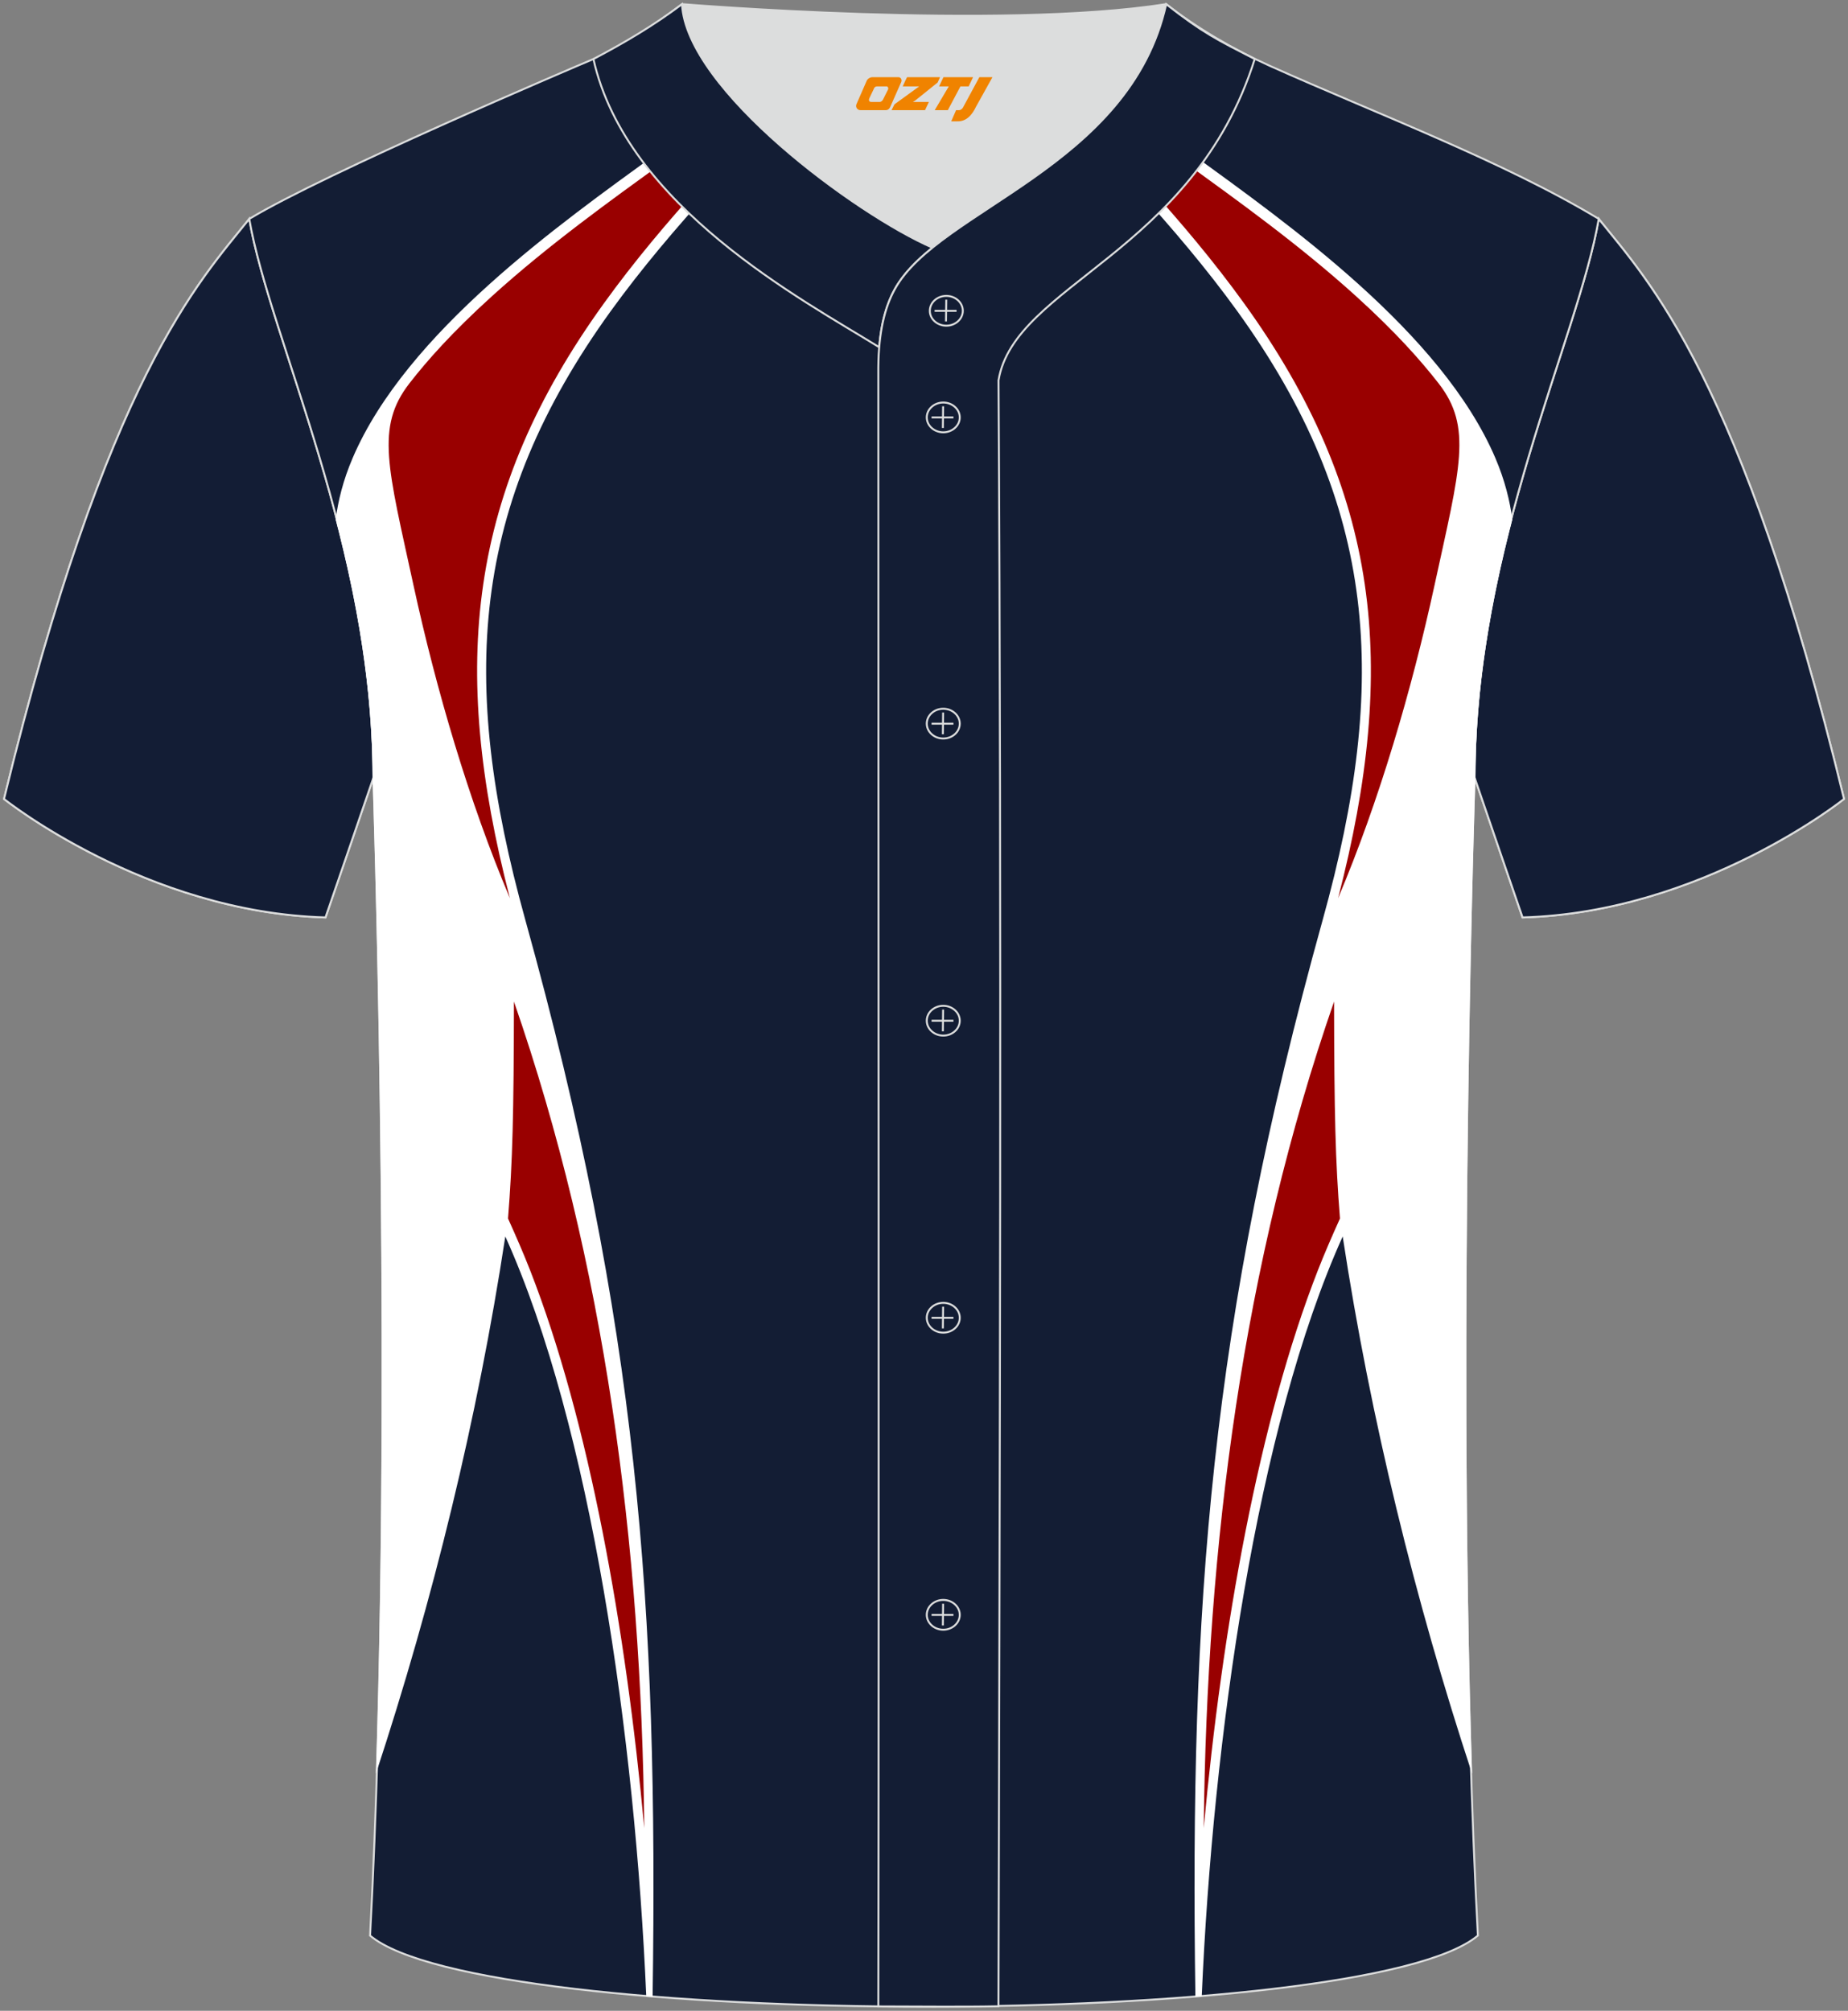 <?xml version="1.0" encoding="utf-8"?>
<!-- Generator: Adobe Illustrator 24.0.0, SVG Export Plug-In . SVG Version: 6.00 Build 0)  -->
<svg xmlns="http://www.w3.org/2000/svg" xmlns:xlink="http://www.w3.org/1999/xlink" version="1.1" id="图层_1" x="0px" y="0px" width="380.86px" height="414.34px" viewBox="0 0 380.86 414.34" enable-background="new 0 0 380.86 414.34" xml:space="preserve">
<rect x="0" y="0" width="380.86" height="414.34" fill="#808080" stroke="none"/>
<g>
	<path fill-rule="evenodd" clip-rule="evenodd" fill="#131D35" d="M51.37,45.11C41.13,57.93,22,77.56,0.83,164.63   c0,0,29.2,23.38,66.25,24.41c0,0,7.17-20.83,9.9-28.86C76.98,112.38,55.66,69.89,51.37,45.11z"/>
	<g>
		<defs>
			<path id="SVGID_35_" d="M51.37,45.11C41.13,57.93,22,77.56,0.83,164.63c0,0,29.2,23.38,66.25,24.41c0,0,7.17-20.83,9.9-28.86     C76.98,112.38,55.66,69.89,51.37,45.11z"/>
		</defs>
		<clipPath id="SVGID_1_">
			<use xlink:href="#SVGID_35_" overflow="visible"/>
		</clipPath>
		<g clip-path="url(#SVGID_1_)">
			<g>
				<path fill-rule="evenodd" clip-rule="evenodd" fill="#CC0002" d="M23.71,169.39c-7.2-3.6-14.07-8.06-21.03-12.14      c-0.6,2.4-1.21,4.85-1.83,7.36c0,0,29.18,23.37,66.2,24.39c0,0,1.07-3.11,2.54-7.38c-4.21-0.4-8.54-0.85-12.69-1.46      C45.37,178.46,34.1,174.58,23.71,169.39z"/>
				<path fill-rule="evenodd" clip-rule="evenodd" fill="#CC0002" d="M15.86,156.89c6.37-24.98,14.41-51.6,25.71-74.16      c1.14-2.28,2.33-4.52,3.57-6.73c0.21-0.38,5.65-9.2,9.9-16.09c-1.62-5.42-2.9-10.35-3.66-14.73      C41.43,57.61,23.12,76.46,2.69,157.26c3.83,2.25,7.64,4.62,11.49,6.88C15.04,160.41,15.77,157.22,15.86,156.89z"/>
			</g>
		</g>
	</g>
	<path fill-rule="evenodd" clip-rule="evenodd" fill="none" stroke="#DCDDDD" stroke-width="0.4" stroke-miterlimit="22.926" d="   M51.37,45.11C41.13,57.93,22,77.56,0.83,164.63c0,0,29.2,23.38,66.25,24.41c0,0,7.17-20.83,9.9-28.86   C76.98,112.38,55.66,69.89,51.37,45.11z"/>
	
		<path fill-rule="evenodd" clip-rule="evenodd" fill="#131D35" stroke="#DCDDDD" stroke-width="0.4" stroke-miterlimit="22.926" d="   M51.37,45.11C41.13,57.93,22,77.56,0.83,164.63c0,0,29.2,23.38,66.25,24.41c0,0,7.17-20.83,9.9-28.86   C76.98,112.38,55.66,69.89,51.37,45.11z"/>
	<path fill-rule="evenodd" clip-rule="evenodd" fill="#131D35" d="M329.49,45.11c10.24,12.81,29.37,32.44,50.55,119.52   c0,0-29.2,23.38-66.25,24.41c0,0-7.17-20.83-9.9-28.86C303.89,112.38,325.2,69.89,329.49,45.11z"/>
	<g>
		<defs>
			<path id="SVGID_37_" d="M329.49,45.11c10.24,12.81,29.37,32.44,50.55,119.52c0,0-29.2,23.38-66.25,24.41     c0,0-7.17-20.83-9.9-28.86C303.89,112.38,325.2,69.89,329.49,45.11z"/>
		</defs>
		<clipPath id="SVGID_2_">
			<use xlink:href="#SVGID_37_" overflow="visible"/>
		</clipPath>
		<g clip-path="url(#SVGID_2_)">
			<g>
				<path fill-rule="evenodd" clip-rule="evenodd" fill="#CC0002" d="M357.16,169.39c7.19-3.6,14.07-8.06,21.03-12.14      c0.6,2.4,1.21,4.85,1.83,7.36c0,0-29.18,23.37-66.2,24.39c0,0-1.07-3.11-2.54-7.38c4.21-0.4,8.54-0.85,12.69-1.46      C335.49,178.46,346.76,174.58,357.16,169.39z"/>
				<path fill-rule="evenodd" clip-rule="evenodd" fill="#CC0002" d="M365,156.89c-6.37-24.98-14.41-51.6-25.71-74.16      c-1.14-2.28-2.33-4.52-3.57-6.73c-0.21-0.38-5.65-9.2-9.9-16.09c1.62-5.42,2.9-10.35,3.66-14.73      c9.94,12.43,28.26,31.29,48.68,112.08c-3.83,2.25-7.65,4.62-11.49,6.88C365.83,160.41,365.09,157.22,365,156.89z"/>
			</g>
		</g>
	</g>
	<path fill-rule="evenodd" clip-rule="evenodd" fill="none" stroke="#DCDDDD" stroke-width="0.4" stroke-miterlimit="22.926" d="   M329.49,45.11c10.24,12.81,29.37,32.44,50.55,119.52c0,0-29.2,23.38-66.25,24.41c0,0-7.17-20.83-9.9-28.86   C303.89,112.38,325.2,69.89,329.49,45.11z"/>
	
		<path fill-rule="evenodd" clip-rule="evenodd" fill="#131D35" stroke="#DCDDDD" stroke-width="0.4" stroke-miterlimit="22.926" d="   M329.49,45.11c10.24,12.81,29.37,32.44,50.55,119.52c0,0-29.2,23.38-66.25,24.41c0,0-7.17-20.83-9.9-28.86   C303.89,112.38,325.2,69.89,329.49,45.11z"/>
	
		<path fill-rule="evenodd" clip-rule="evenodd" fill="#131D34" stroke="#DCDDDD" stroke-width="0.4" stroke-miterlimit="22.926" d="   M76.27,398.84c5.38-101.42,0.7-238.66,0.7-238.66c0-47.82-21.33-90.3-25.6-115.07c15.77-9.52,66.73-31.17,70.91-32.94   c6.38-2.69,12.75-7.17,18.28-11.32c0,0,65.42,5.41,99.78,0c6.45,5.03,13.91,9.37,21.41,12.74c21.84,9.81,48.04,19.62,67.74,31.51   c-4.29,24.77-25.61,67.26-25.61,115.07c0,0-4.68,137.23,0.7,238.66C281.43,418.36,99.44,418.36,76.27,398.84z"/>
	<g>
		<path fill-rule="evenodd" clip-rule="evenodd" fill="#FFFFFF" d="M69.18,107.07c0.48-3.79,1.52-8.09,3.5-12.7    c11.12-25.98,42.89-48.34,62.43-62.56c8.65-6.3,17.05-12.28,24.14-17.3c2.87,0.32,6.02,0.61,9.47,0.85    c-14.45,15.43-30.14,31.15-42.88,48.79c-28.88,40.04-31.27,76.14-17.59,125.35c23.27,83.74,27.41,141.07,26.25,221.96    c-0.44-0.04-0.87-0.07-1.31-0.11c-2.31-53.21-11.34-117.28-29.05-156.57c-5.73,37.6-14.93,75.05-26.66,110.68    c3.03-95.59-0.69-204.97-0.69-204.97C76.8,141.57,73.47,123.52,69.18,107.07z"/>
		<path fill-rule="evenodd" clip-rule="evenodd" fill="#990000" d="M85.24,120.7c4.63,21.27,11.38,44.37,19.85,64.38    c-12.44-48.01-8.67-83.7,19.39-122.6c12.56-17.41,27.26-32.2,41.49-47.35c-1.14-0.09-2.25-0.19-3.32-0.29    c-8.9,6.28-17.77,12.64-26.6,19.07c-9.82,7.14-22.79,16.38-34.59,27.06C93.1,68.53,87.95,74.4,84.38,78.99    C77.35,88.03,79.94,96.33,85.24,120.7z"/>
		<path fill-rule="evenodd" clip-rule="evenodd" fill="#990000" d="M105.92,206.38c-0.04,23.26-0.28,32.97-1.22,44.7    c1.58,3.5,3.1,6.97,4.53,10.61c12.19,31.15,19.77,73.98,23.55,115C132.16,318.02,124.66,260.38,105.92,206.38z"/>
		<path fill-rule="evenodd" clip-rule="evenodd" fill="#FFFFFF" d="M311.68,107.07c-0.48-3.79-1.53-8.09-3.5-12.7    c-11.12-25.98-42.9-48.34-62.43-62.56c-8.65-6.3-17.05-12.28-24.14-17.3c-2.87,0.32-6.02,0.61-9.47,0.85    c14.45,15.43,30.14,31.15,42.88,48.79c28.88,40.04,31.27,76.14,17.59,125.35c-23.27,83.74-27.41,141.07-26.25,221.96    c0.44-0.04,0.87-0.07,1.31-0.11c2.31-53.21,11.34-117.28,29.05-156.57c5.73,37.6,14.93,75.05,26.66,110.68    c-3.03-95.59,0.69-204.97,0.69-204.97C304.06,141.57,307.39,123.52,311.68,107.07z"/>
		<path fill-rule="evenodd" clip-rule="evenodd" fill="#990000" d="M295.62,120.7c-4.63,21.27-11.38,44.37-19.85,64.38    c12.44-48.01,8.67-83.7-19.39-122.6c-12.56-17.41-27.26-32.2-41.49-47.35c1.14-0.09,2.25-0.19,3.32-0.29    c8.9,6.28,17.77,12.64,26.6,19.07c9.82,7.14,22.79,16.38,34.59,27.06c8.36,7.57,13.51,13.44,17.08,18.02    C303.52,88.03,300.92,96.33,295.62,120.7z"/>
		<path fill-rule="evenodd" clip-rule="evenodd" fill="#990000" d="M274.94,206.38c0.04,23.26,0.28,32.97,1.22,44.7    c-1.58,3.5-3.1,6.97-4.53,10.61c-12.19,31.15-19.77,73.98-23.55,115C248.7,318.02,256.2,260.38,274.94,206.38z"/>
	</g>
	
		<path fill-rule="evenodd" clip-rule="evenodd" fill="#131D34" stroke="#DCDDDD" stroke-width="0.4" stroke-miterlimit="22.926" d="   M140.56,0.86c-5.88,4.41-11.76,7.88-18.26,11.31c6.82,30.45,43.15,49.63,58.89,59.37c0.43-5.16,1.57-8.98,3.2-11.92   c1.67-3.06,4.4-5.85,7.78-8.59C176.43,44.19,141.45,18.46,140.56,0.86z"/>
	
	<path fill-rule="evenodd" clip-rule="evenodd" fill="#DCDDDD" d="M192.19,51.03c14.78-11.95,42.05-22.78,48.15-50.17   c-34.36,5.41-99.78,0-99.78,0C141.45,18.46,176.43,44.19,192.19,51.03z"/>
	
		<path fill-rule="evenodd" clip-rule="evenodd" fill="#131D34" stroke="#DCDDDD" stroke-width="0.4" stroke-miterlimit="22.926" d="   M258.59,12.17c-7.73-3.98-10.62-5.35-18.25-11.31c-7.49,33.66-46.97,42.31-55.94,58.76c-2.05,3.69-3.31,8.75-3.39,16.1   c0,112.61,0.19,225.1,0,337.71c8.35,0,16.42,0.13,24.77-0.03c0.26-111.61,0.66-223.45,0.01-335.04   C209.07,58.57,245.94,52.23,258.59,12.17z"/>
	<g>
		<g>
			<path fill-rule="evenodd" clip-rule="evenodd" fill="none" stroke="#DCDDDD" stroke-width="0.4" stroke-miterlimit="22.926" d="     M195.03,67.11c1.87,0,3.4-1.38,3.4-3.07c0-1.7-1.54-3.07-3.4-3.07c-1.87,0-3.4,1.38-3.4,3.07     C191.62,65.74,193.16,67.11,195.03,67.11z"/>
			
				<line fill-rule="evenodd" clip-rule="evenodd" fill="none" stroke="#DCDDDD" stroke-width="0.4" stroke-miterlimit="22.926" x1="195.02" y1="61.75" x2="194.96" y2="66.23"/>
			
				<line fill-rule="evenodd" clip-rule="evenodd" fill="none" stroke="#DCDDDD" stroke-width="0.4" stroke-miterlimit="22.926" x1="192.62" y1="64.05" x2="197.14" y2="64.05"/>
		</g>
		<g>
			<path fill-rule="evenodd" clip-rule="evenodd" fill="none" stroke="#DCDDDD" stroke-width="0.4" stroke-miterlimit="22.926" d="     M194.4,89.08c1.87,0,3.4-1.38,3.4-3.07c0-1.69-1.54-3.07-3.4-3.07c-1.87,0-3.4,1.38-3.4,3.07C191,87.7,192.53,89.08,194.4,89.08z     "/>
			
				<line fill-rule="evenodd" clip-rule="evenodd" fill="none" stroke="#DCDDDD" stroke-width="0.4" stroke-miterlimit="22.926" x1="194.37" y1="83.72" x2="194.32" y2="88.19"/>
			
				<line fill-rule="evenodd" clip-rule="evenodd" fill="none" stroke="#DCDDDD" stroke-width="0.4" stroke-miterlimit="22.926" x1="191.99" y1="86.02" x2="196.5" y2="86.02"/>
		</g>
		<g>
			<path fill-rule="evenodd" clip-rule="evenodd" fill="none" stroke="#DCDDDD" stroke-width="0.4" stroke-miterlimit="22.926" d="     M194.4,152.18c1.87,0,3.4-1.38,3.4-3.07c0-1.69-1.54-3.07-3.4-3.07c-1.87,0-3.4,1.38-3.4,3.07     C191,150.8,192.53,152.18,194.4,152.18z"/>
			
				<line fill-rule="evenodd" clip-rule="evenodd" fill="none" stroke="#DCDDDD" stroke-width="0.4" stroke-miterlimit="22.926" x1="194.37" y1="146.82" x2="194.32" y2="151.3"/>
			
				<line fill-rule="evenodd" clip-rule="evenodd" fill="none" stroke="#DCDDDD" stroke-width="0.4" stroke-miterlimit="22.926" x1="191.99" y1="149.12" x2="196.5" y2="149.12"/>
		</g>
		<g>
			<path fill-rule="evenodd" clip-rule="evenodd" fill="none" stroke="#DCDDDD" stroke-width="0.4" stroke-miterlimit="22.926" d="     M194.4,213.39c1.87,0,3.4-1.38,3.4-3.07c0-1.69-1.54-3.07-3.4-3.07c-1.87,0-3.4,1.37-3.4,3.07     C191,212.01,192.53,213.39,194.4,213.39z"/>
			
				<line fill-rule="evenodd" clip-rule="evenodd" fill="none" stroke="#DCDDDD" stroke-width="0.4" stroke-miterlimit="22.926" x1="194.37" y1="208.03" x2="194.32" y2="212.51"/>
			
				<line fill-rule="evenodd" clip-rule="evenodd" fill="none" stroke="#DCDDDD" stroke-width="0.4" stroke-miterlimit="22.926" x1="191.99" y1="210.33" x2="196.5" y2="210.33"/>
		</g>
		<g>
			<path fill-rule="evenodd" clip-rule="evenodd" fill="none" stroke="#DCDDDD" stroke-width="0.4" stroke-miterlimit="22.926" d="     M194.4,274.6c1.87,0,3.4-1.37,3.4-3.07c0-1.69-1.54-3.07-3.4-3.07c-1.87,0-3.4,1.38-3.4,3.07     C191,273.22,192.53,274.6,194.4,274.6z"/>
			
				<line fill-rule="evenodd" clip-rule="evenodd" fill="none" stroke="#DCDDDD" stroke-width="0.4" stroke-miterlimit="22.926" x1="194.37" y1="269.25" x2="194.32" y2="273.72"/>
			
				<line fill-rule="evenodd" clip-rule="evenodd" fill="none" stroke="#DCDDDD" stroke-width="0.4" stroke-miterlimit="22.926" x1="191.99" y1="271.54" x2="196.5" y2="271.54"/>
		</g>
		<g>
			<path fill-rule="evenodd" clip-rule="evenodd" fill="none" stroke="#DCDDDD" stroke-width="0.4" stroke-miterlimit="22.926" d="     M194.4,335.81c1.87,0,3.4-1.38,3.4-3.07c0-1.69-1.54-3.07-3.4-3.07c-1.87,0-3.4,1.38-3.4,3.07     C191,334.43,192.53,335.81,194.4,335.81z"/>
			
				<line fill-rule="evenodd" clip-rule="evenodd" fill="none" stroke="#DCDDDD" stroke-width="0.4" stroke-miterlimit="22.926" x1="194.37" y1="330.46" x2="194.32" y2="334.93"/>
			
				<line fill-rule="evenodd" clip-rule="evenodd" fill="none" stroke="#DCDDDD" stroke-width="0.4" stroke-miterlimit="22.926" x1="191.99" y1="332.76" x2="196.5" y2="332.76"/>
		</g>
	</g>
	
</g>
<g>
	<path fill="#F08300" d="M201.84,15.9l-3.4,6.3c-0.2,0.3-0.5,0.5-0.8,0.5h-0.6l-1,2.3h1.2c2,0.1,3.2-1.5,3.9-3L204.54,15.9h-2.5L201.84,15.9z"/>
	<polygon fill="#F08300" points="194.64,15.9 ,200.54,15.9 ,199.64,17.8 ,197.94,17.8 ,195.34,22.7 ,192.64,22.7 ,195.54,17.8 ,193.54,17.8 ,194.44,15.9"/>
	<polygon fill="#F08300" points="188.64,21 ,188.14,21 ,188.64,20.7 ,193.24,17 ,193.74,15.9 ,186.94,15.9 ,186.64,16.5 ,186.04,17.8 ,188.84,17.8 ,189.44,17.8 ,184.34,21.5    ,183.74,22.7 ,190.34,22.7 ,190.64,22.7 ,191.44,21"/>
	<path fill="#F08300" d="M185.14,15.9H179.84C179.34,15.9,178.84,16.2,178.64,16.6L176.54,21.4C176.24,22,176.64,22.7,177.34,22.7h5.2c0.4,0,0.7-0.2,0.9-0.6L185.74,16.9C185.94,16.4,185.64,15.9,185.14,15.9z M183.04,18.4L181.94,20.6C181.74,20.9,181.44,21,181.34,21l-1.8,0C179.34,21,178.94,20.9,179.14,20.3l1-2.1c0.1-0.3,0.4-0.4,0.7-0.4h1.9   C182.94,17.8,183.14,18.1,183.04,18.4z"/>
</g>
</svg>